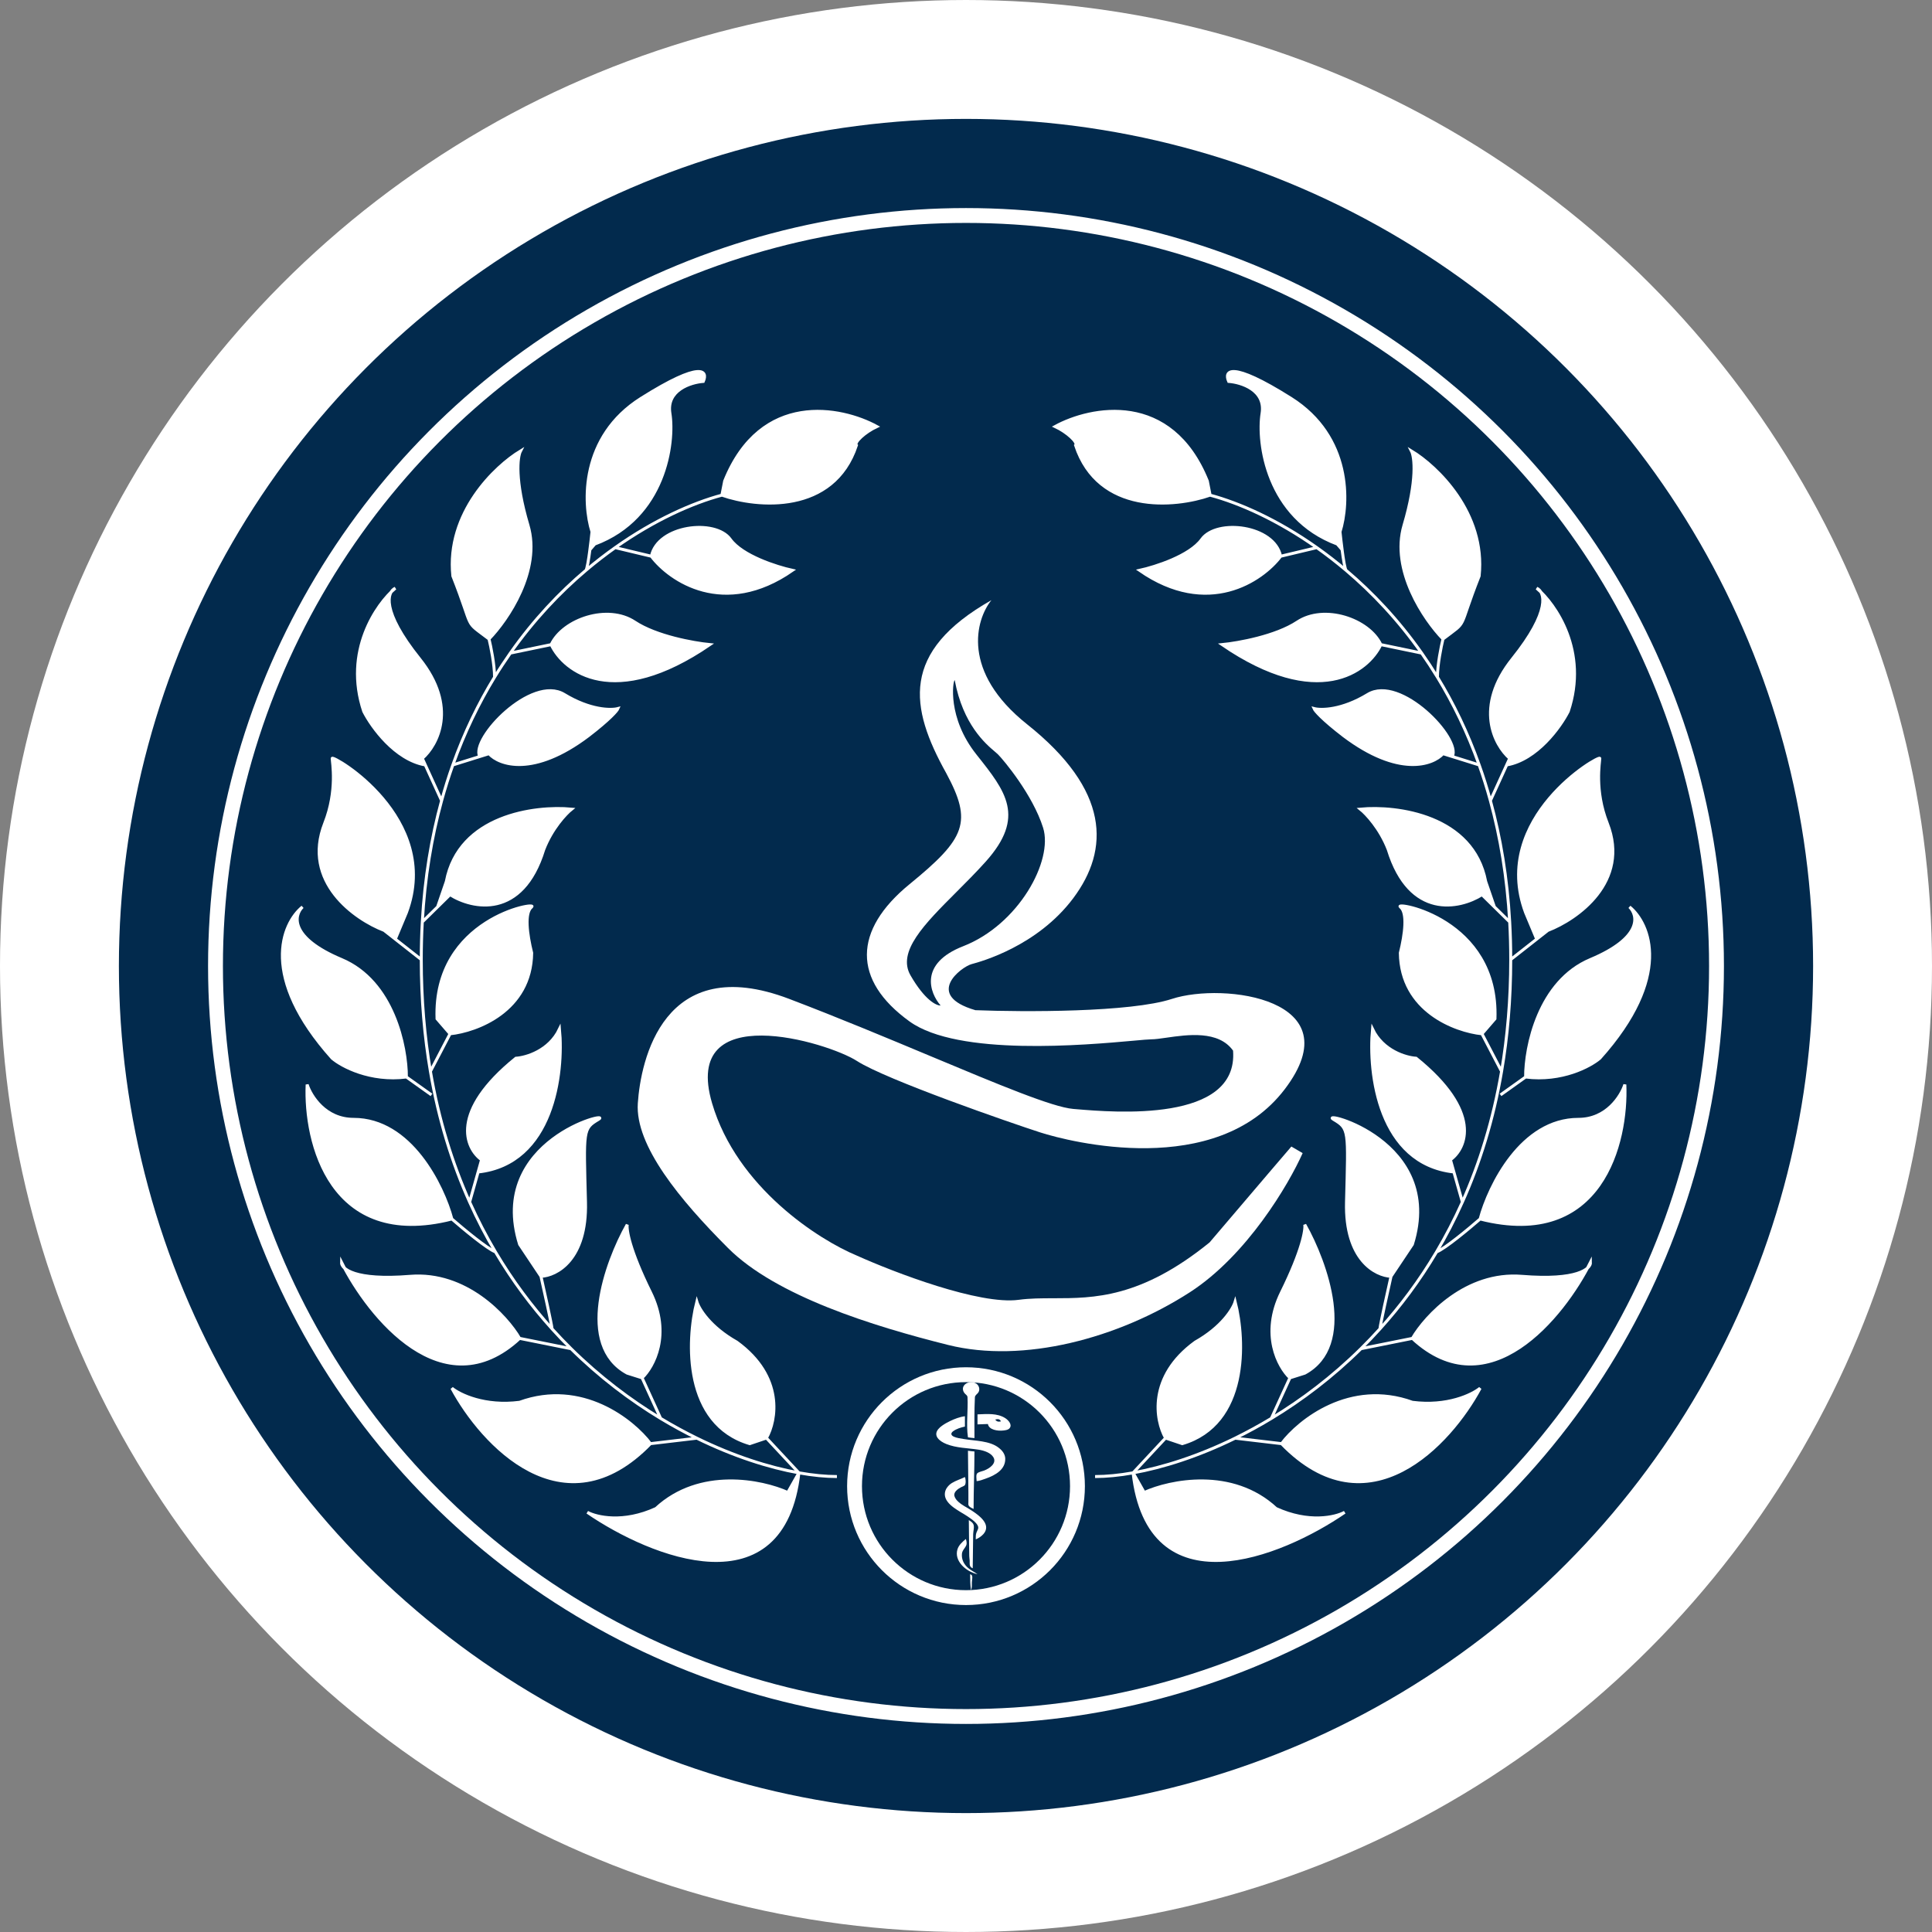 <svg xmlns="http://www.w3.org/2000/svg" width="130" height="130" viewBox="0 0 130 130" fill="none"><rect x="0" y="0" width="130" height="130" fill="#808080" stroke="none"/><circle cx="65" cy="65" r="61" fill="#022A4D" stroke="white" stroke-width="8"></circle><path fill-rule="evenodd" clip-rule="evenodd" d="M66.708 40.385C65.653 41.693 64.658 45.194 69.113 48.737C74.681 53.166 74.681 57.153 72.213 60.443C69.787 63.677 65.988 64.707 65.407 64.865C65.397 64.868 65.387 64.87 65.379 64.872C64.683 65.062 62.155 66.96 65.632 67.973C68.881 68.099 76.073 68.125 78.857 67.214C82.337 66.075 91.069 67.214 86.45 73.288C81.831 79.362 71.96 76.831 69.998 76.199C68.037 75.566 59.621 72.655 57.66 71.39C55.698 70.124 45.827 67.15 47.915 74.237C49.586 79.907 55.108 83.433 57.66 84.488C60.191 85.627 65.911 87.816 68.543 87.462C69.303 87.359 70.076 87.358 70.89 87.357C73.601 87.353 76.765 87.349 81.388 83.602C85.438 78.844 86.745 77.317 86.893 77.148L87.652 77.591C86.724 79.679 83.906 84.475 80.059 86.956C75.25 90.056 68.86 91.764 63.798 90.499C58.736 89.233 52.218 87.209 48.991 83.981C45.764 80.754 42.727 77.085 42.917 74.237C43.106 71.39 44.625 63.986 53.104 67.214C56.434 68.481 59.744 69.865 62.674 71.091C67.206 72.986 70.83 74.501 72.213 74.617C72.273 74.622 72.337 74.627 72.406 74.633C74.949 74.849 83.34 75.561 82.97 70.694C81.989 69.32 79.904 69.62 78.486 69.824C78.076 69.883 77.721 69.934 77.465 69.934C77.29 69.934 76.878 69.972 76.291 70.025C73.047 70.317 64.471 71.09 61.203 68.732C57.343 65.948 57.407 62.594 61.203 59.494C65 56.393 65.443 55.318 63.671 52.027C61.203 47.598 60.57 43.865 66.708 40.385ZM64.24 45.762C64.114 45.826 63.734 48.293 65.696 50.761L65.734 50.81C67.675 53.251 69.031 54.957 66.329 57.975C65.687 58.691 64.999 59.379 64.339 60.04C62.2 62.181 60.348 64.035 61.267 65.631C62.228 67.301 63.017 67.677 63.291 67.656C62.553 66.812 61.823 64.834 64.81 63.669C68.543 62.214 70.884 57.911 70.188 55.697C69.492 53.482 67.531 51.141 67.151 50.761C67.104 50.714 67.034 50.654 66.945 50.579C66.32 50.049 64.795 48.756 64.24 45.762Z" fill="white"></path><path d="M76.244 99.104L76.993 100.429C78.721 99.649 82.912 98.772 85.859 101.505C88.056 102.517 89.854 102.095 90.479 101.758C86.171 104.711 77.293 108.316 76.244 99.104L78.429 96.761C77.763 95.58 77.231 92.636 80.427 90.309C82.225 89.297 82.966 88.074 83.112 87.589C83.778 90.224 83.998 95.824 79.553 97.14L78.429 96.761L76.244 99.104C78.252 98.745 80.63 97.989 83.112 96.772C83.915 96.377 84.73 95.935 85.546 95.442L86.795 92.712C86.025 91.974 84.835 89.79 86.233 86.956C87.632 84.123 87.856 82.739 87.794 82.402C89.23 84.953 91.24 90.524 87.794 92.396L86.795 92.712L85.546 95.442C87.591 94.207 89.648 92.655 91.576 90.751C92.008 90.325 92.433 89.881 92.851 89.418C92.901 89.017 93.371 86.893 93.6 85.881C92.56 85.839 90.504 84.78 90.603 80.884C90.728 76.013 90.791 75.95 89.729 75.318C88.668 74.685 97.221 76.709 95.036 83.73L93.6 85.881C93.371 86.893 92.901 89.017 92.851 89.418C94.229 87.892 95.52 86.17 96.665 84.236C97.29 83.182 97.871 82.066 98.4 80.884L97.828 78.86C92.77 78.303 92.07 72.218 92.352 69.245C93.051 70.713 94.599 71.164 95.286 71.206C99.731 74.799 98.678 77.257 97.596 78.038L97.828 78.86L98.4 80.884C99.568 78.277 100.48 75.355 101.038 72.092L99.719 69.562C97.908 69.372 94.275 68.018 94.225 64.122C94.537 62.857 94.724 61.402 94.225 61.023C93.725 60.643 100.839 61.782 100.593 68.55L99.719 69.562L101.038 72.092C101.436 69.76 101.654 67.253 101.654 64.565C101.654 63.701 101.63 62.857 101.584 62.035L100.555 61.023L99.719 60.2C98.22 61.149 94.861 61.87 93.413 57.164C92.864 55.747 91.935 54.76 91.54 54.444C93.996 54.212 99.119 54.862 99.968 59.315L100.555 61.023L101.584 62.035C101.419 59.052 100.962 56.338 100.285 53.875C100.057 53.045 99.805 52.244 99.529 51.471L97.721 50.907L97.096 50.712C96.41 51.471 94.112 52.294 90.416 49.51C88.968 48.397 88.481 47.824 88.418 47.676C88.897 47.803 90.291 47.79 92.039 46.727C94.225 45.399 98.345 49.71 97.721 50.907L99.529 51.471C98.751 49.285 97.795 47.321 96.722 45.565C96.379 45.004 96.024 44.464 95.659 43.944L92.913 43.375C92.039 45.209 88.681 47.777 82.238 43.375C83.32 43.269 85.846 42.818 87.295 41.857C89.105 40.655 92.102 41.667 92.913 43.375L95.659 43.944C94.096 41.721 92.351 39.878 90.579 38.378C89.922 37.822 89.262 37.312 88.606 36.848L86.171 37.429C84.922 39.074 81.276 41.566 76.681 38.378C77.743 38.146 80.065 37.404 80.864 36.291C81.863 34.899 85.734 35.342 86.171 37.429L88.606 36.848C85.972 34.986 83.408 33.85 81.426 33.318C79.054 34.14 73.922 34.621 72.374 29.965C72.561 29.776 71.812 29.08 71 28.7C73.393 27.393 78.791 26.297 81.239 32.369L81.426 33.318C83.408 33.85 85.972 34.986 88.606 36.848C89.262 37.312 89.922 37.822 90.579 38.378C90.5 38.311 90.395 37.666 90.306 36.986L89.979 36.607C85.234 34.836 84.61 29.776 84.922 27.815C85.172 26.246 83.528 25.727 82.675 25.664C82.362 24.968 82.762 24.222 86.858 26.802C90.953 29.383 90.77 33.866 90.166 35.784C90.199 36.104 90.249 36.552 90.306 36.986C90.395 37.666 90.5 38.311 90.579 38.378C92.351 39.878 94.096 41.721 95.659 43.944C96.024 44.464 96.379 45.004 96.722 45.565C96.722 44.724 96.972 43.501 97.096 42.995C95.848 41.709 93.575 38.378 94.474 35.342C95.373 32.306 95.182 30.745 94.974 30.345C96.679 31.378 99.977 34.507 99.529 38.757C98.033 42.553 98.844 41.667 97.096 42.995C96.972 43.501 96.722 44.724 96.722 45.565C97.795 47.321 98.751 49.285 99.529 51.471C99.805 52.244 100.057 53.045 100.285 53.875L101.382 51.471L101.584 51.029C100.567 50.143 99.182 47.562 101.779 44.324C103.874 41.711 103.997 40.377 103.682 39.837C103.585 39.741 103.491 39.655 103.402 39.58C103.506 39.624 103.607 39.708 103.682 39.837C104.964 41.105 106.778 44.103 105.525 47.866C104.99 48.92 103.413 51.117 101.382 51.471L100.285 53.875C100.962 56.338 101.419 59.052 101.584 62.035C101.63 62.857 101.654 63.701 101.654 64.565L103.402 63.192L102.653 61.402C100.28 55.013 107.647 50.775 107.647 51.029C107.647 51.282 107.273 53.179 108.147 55.393C109.695 59.34 106.128 61.845 104.151 62.604L103.402 63.192L101.654 64.565C101.654 67.253 101.436 69.76 101.038 72.092C100.48 75.355 99.568 78.277 98.4 80.884C97.871 82.066 97.29 83.182 96.665 84.236C97.21 84.034 98.844 82.676 99.594 82.022C100.197 79.788 102.366 75.318 106.211 75.318C108.109 75.318 109.083 73.757 109.333 72.977C109.499 76.857 107.785 84.097 99.594 82.022C98.844 82.676 97.21 84.034 96.665 84.236C95.52 86.17 94.229 87.892 92.851 89.418C92.433 89.881 92.008 90.325 91.576 90.751L95.036 90.056C95.931 88.538 98.657 85.577 102.403 85.881C105.168 86.105 106.379 85.723 106.816 85.329C106.889 85.194 106.958 85.062 107.023 84.932C107.028 85.048 106.971 85.189 106.816 85.329C104.815 89.043 99.987 94.645 95.036 90.056L91.576 90.751C89.648 92.655 87.591 94.207 85.546 95.442C84.73 95.935 83.915 96.377 83.112 96.772L86.233 97.14C87.419 95.58 90.841 92.839 95.036 94.357C97.384 94.66 99.053 93.851 99.594 93.408C97.575 97.161 92.077 103.162 86.233 97.14L83.112 96.772C80.63 97.989 78.252 98.745 76.244 99.104Z" fill="white"></path><path d="M107.023 64.565C103.527 66.032 102.653 70.447 102.653 72.471C105.1 72.775 107.002 71.754 107.647 71.206C112.542 65.741 111.018 62.14 109.645 61.023C110.228 61.592 110.519 63.097 107.023 64.565Z" fill="white"></path><path d="M81.426 33.318C83.408 33.85 85.972 34.986 88.606 36.848M81.426 33.318C79.054 34.14 73.922 34.621 72.374 29.965C72.561 29.776 71.812 29.08 71 28.7C73.393 27.393 78.791 26.297 81.239 32.369L81.426 33.318ZM101.654 64.565C101.654 67.253 101.436 69.76 101.038 72.092M101.654 64.565L103.402 63.192M101.654 64.565C101.654 63.701 101.63 62.857 101.584 62.035M73.685 99.354C74.438 99.354 75.3 99.273 76.244 99.104M76.244 99.104L76.993 100.429C78.721 99.649 82.912 98.772 85.859 101.505C88.056 102.517 89.854 102.095 90.479 101.758C86.171 104.711 77.293 108.316 76.244 99.104ZM76.244 99.104L78.429 96.761M76.244 99.104C78.252 98.745 80.63 97.989 83.112 96.772M78.429 96.761C77.763 95.58 77.231 92.636 80.427 90.309C82.225 89.297 82.966 88.074 83.112 87.589C83.778 90.224 83.998 95.824 79.553 97.14L78.429 96.761ZM85.546 95.442L86.795 92.712M85.546 95.442C84.73 95.935 83.915 96.377 83.112 96.772M85.546 95.442C87.591 94.207 89.648 92.655 91.576 90.751M86.795 92.712C86.025 91.974 84.835 89.79 86.233 86.956C87.632 84.123 87.856 82.739 87.794 82.402C89.23 84.953 91.24 90.524 87.794 92.396L86.795 92.712ZM83.112 96.772L86.233 97.14M86.233 97.14C87.419 95.58 90.841 92.839 95.036 94.357C97.383 94.66 99.053 93.851 99.594 93.408C97.575 97.161 92.077 103.162 86.233 97.14ZM91.576 90.751L95.036 90.056M91.576 90.751C92.008 90.325 92.433 89.881 92.851 89.418M95.036 90.056C95.931 88.538 98.657 85.577 102.403 85.881C106.149 86.185 107.044 85.375 107.023 84.932C105.165 88.622 100.167 94.812 95.036 90.056ZM92.851 89.418C92.901 89.017 93.371 86.893 93.6 85.881M92.851 89.418C94.229 87.892 95.52 86.17 96.665 84.236M93.6 85.881C92.56 85.839 90.504 84.78 90.603 80.884C90.728 76.013 90.791 75.95 89.729 75.318C88.668 74.685 97.221 76.709 95.036 83.73L93.6 85.881ZM96.665 84.236C97.21 84.034 98.844 82.676 99.594 82.022M96.665 84.236C97.29 83.182 97.871 82.066 98.4 80.884M99.594 82.022C100.197 79.788 102.366 75.318 106.211 75.318C108.109 75.318 109.083 73.757 109.333 72.977C109.499 76.857 107.785 84.097 99.594 82.022ZM98.4 80.884L97.828 78.86M98.4 80.884C99.568 78.277 100.48 75.355 101.038 72.092M97.828 78.86L97.596 78.038C98.678 77.257 99.731 74.799 95.286 71.206C94.599 71.164 93.051 70.713 92.352 69.245C92.07 72.218 92.77 78.303 97.828 78.86ZM100.967 73.673L102.653 72.471M102.653 72.471C102.653 70.447 103.527 66.032 107.023 64.565C110.519 63.097 110.228 61.592 109.645 61.023C111.018 62.14 112.542 65.741 107.647 71.206C107.002 71.754 105.1 72.775 102.653 72.471ZM101.038 72.092L99.719 69.562M99.719 69.562C97.908 69.372 94.275 68.018 94.225 64.122C94.537 62.857 94.724 61.402 94.225 61.023C93.725 60.643 100.839 61.782 100.593 68.55L99.719 69.562ZM103.402 63.192L104.151 62.604C106.128 61.845 109.695 59.34 108.147 55.393C107.273 53.179 107.647 51.282 107.647 51.029C107.647 50.775 100.28 55.013 102.653 61.402L103.402 63.192ZM101.584 62.035L100.555 61.023M101.584 62.035C101.419 59.052 100.962 56.338 100.285 53.875M100.555 61.023L99.719 60.2C98.22 61.149 94.861 61.87 93.413 57.164C92.864 55.747 91.935 54.76 91.54 54.444C93.996 54.212 99.119 54.862 99.968 59.315L100.555 61.023ZM100.285 53.875L101.382 51.471M100.285 53.875C100.057 53.045 99.805 52.244 99.529 51.471M101.382 51.471L101.584 51.029C100.567 50.143 99.182 47.562 101.779 44.324C104.376 41.085 103.943 39.812 103.402 39.58C104.671 40.655 106.873 43.818 105.525 47.866C104.99 48.92 103.413 51.117 101.382 51.471ZM99.529 51.471L97.721 50.907M99.529 51.471C98.751 49.285 97.795 47.321 96.722 45.565M97.721 50.907L97.096 50.712C96.41 51.471 94.112 52.294 90.416 49.51C88.968 48.397 88.481 47.824 88.418 47.676C88.897 47.803 90.291 47.79 92.039 46.727C94.225 45.399 98.345 49.71 97.721 50.907ZM96.722 45.565C96.722 44.724 96.972 43.501 97.096 42.995M96.722 45.565C96.379 45.004 96.024 44.464 95.659 43.944M97.096 42.995C95.848 41.709 93.575 38.378 94.474 35.342C95.373 32.306 95.182 30.745 94.974 30.345C96.679 31.378 99.977 34.507 99.529 38.757C98.033 42.553 98.844 41.667 97.096 42.995ZM95.659 43.944L92.913 43.375M95.659 43.944C94.096 41.721 92.351 39.878 90.579 38.378M92.913 43.375C92.039 45.209 88.681 47.777 82.238 43.375C83.32 43.269 85.846 42.818 87.295 41.857C89.105 40.655 92.102 41.667 92.913 43.375ZM90.579 38.378C90.5 38.311 90.395 37.666 90.306 36.986M90.579 38.378C89.922 37.822 89.262 37.312 88.606 36.848M90.306 36.986C90.249 36.552 90.199 36.104 90.166 35.784C90.77 33.866 90.953 29.383 86.858 26.802C82.762 24.222 82.362 24.968 82.675 25.664C83.528 25.727 85.172 26.246 84.922 27.815C84.61 29.776 85.234 34.836 89.979 36.607L90.306 36.986ZM88.606 36.848L86.171 37.429M86.171 37.429C84.922 39.074 81.276 41.566 76.681 38.378C77.743 38.146 80.065 37.404 80.864 36.291C81.863 34.899 85.734 35.342 86.171 37.429Z" stroke="white" stroke-width="0.2"></path><path d="M53.756 99.104L53.007 100.429C51.279 99.649 47.088 98.772 44.141 101.505C41.944 102.517 40.146 102.095 39.521 101.758C43.829 104.711 52.707 108.316 53.756 99.104L51.571 96.761C52.237 95.58 52.769 92.636 49.573 90.309C47.775 89.297 47.034 88.074 46.888 87.589C46.222 90.224 46.002 95.824 50.447 97.14L51.571 96.761L53.756 99.104C51.748 98.745 49.37 97.989 46.888 96.772C46.085 96.377 45.27 95.935 44.453 95.442L43.205 92.712C43.975 91.974 45.165 89.79 43.767 86.956C42.368 84.123 42.144 82.739 42.206 82.402C40.77 84.953 38.76 90.524 42.206 92.396L43.205 92.712L44.453 95.442C42.409 94.207 40.352 92.655 38.424 90.751C37.992 90.325 37.566 89.881 37.149 89.418C37.099 89.017 36.629 86.893 36.4 85.881C37.44 85.839 39.496 84.78 39.397 80.884C39.272 76.013 39.209 75.95 40.271 75.318C41.332 74.685 32.779 76.709 34.964 83.73L36.4 85.881C36.629 86.893 37.099 89.017 37.149 89.418C35.771 87.892 34.48 86.17 33.335 84.236C32.71 83.182 32.129 82.066 31.6 80.884L32.172 78.86C37.23 78.303 37.931 72.218 37.648 69.245C36.949 70.713 35.401 71.164 34.714 71.206C30.269 74.799 31.322 77.257 32.404 78.038L32.172 78.86L31.6 80.884C30.432 78.277 29.52 75.355 28.962 72.092L30.282 69.562C32.092 69.372 35.725 68.018 35.776 64.122C35.463 62.857 35.276 61.402 35.776 61.023C36.275 60.643 29.161 61.782 29.407 68.55L30.282 69.562L28.962 72.092C28.564 69.76 28.346 67.253 28.346 64.565C28.346 63.701 28.37 62.857 28.416 62.035L29.445 61.023L30.282 60.2C31.78 61.149 35.139 61.87 36.587 57.164C37.136 55.747 38.065 54.76 38.46 54.444C36.004 54.212 30.881 54.862 30.032 59.315L29.445 61.023L28.416 62.035C28.581 59.052 29.038 56.338 29.715 53.875C29.943 53.045 30.195 52.244 30.471 51.471L32.279 50.907L32.904 50.712C33.59 51.471 35.888 52.294 39.584 49.51C41.032 48.397 41.519 47.824 41.582 47.676C41.103 47.803 39.709 47.79 37.961 46.727C35.776 45.399 31.655 49.71 32.279 50.907L30.471 51.471C31.249 49.285 32.205 47.321 33.278 45.565C33.621 45.004 33.976 44.464 34.341 43.944L37.087 43.375C37.961 45.209 41.319 47.777 47.762 43.375C46.68 43.269 44.154 42.818 42.705 41.857C40.895 40.655 37.898 41.667 37.087 43.375L34.341 43.944C35.904 41.721 37.649 39.878 39.421 38.378C40.078 37.822 40.738 37.312 41.394 36.848L43.829 37.429C45.078 39.074 48.724 41.566 53.319 38.378C52.257 38.146 49.935 37.404 49.136 36.291C48.137 34.899 44.266 35.342 43.829 37.429L41.394 36.848C44.028 34.986 46.592 33.85 48.574 33.318C50.946 34.14 56.078 34.621 57.627 29.965C57.439 29.776 58.188 29.08 59 28.7C56.607 27.393 51.209 26.297 48.761 32.369L48.574 33.318C46.592 33.85 44.028 34.986 41.394 36.848C40.738 37.312 40.078 37.822 39.421 38.378C39.5 38.311 39.605 37.666 39.694 36.986L40.021 36.607C44.766 34.836 45.39 29.776 45.078 27.815C44.828 26.246 46.472 25.727 47.325 25.664C47.638 24.968 47.238 24.222 43.142 26.802C39.047 29.383 39.23 33.866 39.834 35.784C39.801 36.104 39.751 36.552 39.694 36.986C39.605 37.666 39.5 38.311 39.421 38.378C37.649 39.878 35.904 41.721 34.341 43.944C33.976 44.464 33.621 45.004 33.278 45.565C33.278 44.724 33.029 43.501 32.904 42.995C34.152 41.709 36.425 38.378 35.526 35.342C34.627 32.306 34.818 30.745 35.026 30.345C33.321 31.378 30.023 34.507 30.471 38.757C31.967 42.553 31.156 41.667 32.904 42.995C33.029 43.501 33.278 44.724 33.278 45.565C32.205 47.321 31.249 49.285 30.471 51.471C30.195 52.244 29.943 53.045 29.715 53.875L28.618 51.471L28.416 51.029C29.433 50.143 30.818 47.562 28.221 44.324C26.126 41.711 26.003 40.377 26.318 39.837C26.415 39.741 26.509 39.655 26.598 39.58C26.494 39.624 26.393 39.708 26.318 39.837C25.036 41.105 23.222 44.103 24.475 47.866C25.01 48.92 26.587 51.117 28.618 51.471L29.715 53.875C29.038 56.338 28.581 59.052 28.416 62.035C28.37 62.857 28.346 63.701 28.346 64.565L26.598 63.192L27.347 61.402C29.72 55.013 22.353 50.775 22.353 51.029C22.353 51.282 22.727 53.179 21.853 55.393C20.305 59.34 23.872 61.845 25.849 62.604L26.598 63.192L28.346 64.565C28.346 67.253 28.564 69.76 28.962 72.092C29.52 75.355 30.432 78.277 31.6 80.884C32.129 82.066 32.71 83.182 33.335 84.236C32.79 84.034 31.156 82.676 30.406 82.022C29.803 79.788 27.634 75.318 23.789 75.318C21.891 75.318 20.917 73.757 20.667 72.977C20.501 76.857 22.215 84.097 30.406 82.022C31.156 82.676 32.79 84.034 33.335 84.236C34.48 86.17 35.771 87.892 37.149 89.418C37.566 89.881 37.992 90.325 38.424 90.751L34.964 90.056C34.069 88.538 31.343 85.577 27.597 85.881C24.832 86.105 23.621 85.723 23.184 85.329C23.111 85.194 23.042 85.062 22.977 84.932C22.972 85.048 23.029 85.189 23.184 85.329C25.185 89.043 30.012 94.645 34.964 90.056L38.424 90.751C40.352 92.655 42.409 94.207 44.453 95.442C45.27 95.935 46.085 96.377 46.888 96.772L43.767 97.14C42.581 95.58 39.159 92.839 34.964 94.357C32.616 94.66 30.947 93.851 30.406 93.408C32.425 97.161 37.923 103.162 43.767 97.14L46.888 96.772C49.37 97.989 51.748 98.745 53.756 99.104Z" fill="white"></path><path d="M22.977 64.565C26.473 66.032 27.347 70.447 27.347 72.471C24.9 72.775 22.998 71.754 22.353 71.206C17.458 65.741 18.982 62.14 20.355 61.023C19.772 61.592 19.481 63.097 22.977 64.565Z" fill="white"></path><path d="M48.574 33.318C46.592 33.85 44.028 34.986 41.394 36.848M48.574 33.318C50.946 34.14 56.078 34.621 57.627 29.965C57.439 29.776 58.188 29.08 59 28.7C56.607 27.393 51.209 26.297 48.761 32.369L48.574 33.318ZM28.346 64.565C28.346 67.253 28.564 69.76 28.962 72.092M28.346 64.565L26.598 63.192M28.346 64.565C28.346 63.701 28.37 62.857 28.416 62.035M56.315 99.354C55.562 99.354 54.7 99.273 53.756 99.104M53.756 99.104L53.007 100.429C51.279 99.649 47.088 98.772 44.141 101.505C41.944 102.517 40.146 102.095 39.521 101.758C43.829 104.711 52.707 108.316 53.756 99.104ZM53.756 99.104L51.571 96.761M53.756 99.104C51.748 98.745 49.37 97.989 46.888 96.772M51.571 96.761C52.237 95.58 52.769 92.636 49.573 90.309C47.775 89.297 47.034 88.074 46.888 87.589C46.222 90.224 46.002 95.824 50.447 97.14L51.571 96.761ZM44.453 95.442L43.205 92.712M44.453 95.442C45.27 95.935 46.085 96.377 46.888 96.772M44.453 95.442C42.409 94.207 40.352 92.655 38.424 90.751M43.205 92.712C43.975 91.974 45.165 89.79 43.767 86.956C42.368 84.123 42.144 82.739 42.206 82.402C40.77 84.953 38.76 90.524 42.206 92.396L43.205 92.712ZM46.888 96.772L43.767 97.14M43.767 97.14C42.581 95.58 39.159 92.839 34.964 94.357C32.617 94.66 30.947 93.851 30.406 93.408C32.425 97.161 37.923 103.162 43.767 97.14ZM38.424 90.751L34.964 90.056M38.424 90.751C37.992 90.325 37.566 89.881 37.149 89.418M34.964 90.056C34.069 88.538 31.343 85.577 27.597 85.881C23.851 86.185 22.956 85.375 22.977 84.932C24.835 88.622 29.833 94.812 34.964 90.056ZM37.149 89.418C37.099 89.017 36.629 86.893 36.4 85.881M37.149 89.418C35.771 87.892 34.48 86.17 33.335 84.236M36.4 85.881C37.44 85.839 39.496 84.78 39.397 80.884C39.272 76.013 39.209 75.95 40.271 75.318C41.332 74.685 32.779 76.709 34.964 83.73L36.4 85.881ZM33.335 84.236C32.79 84.034 31.156 82.676 30.406 82.022M33.335 84.236C32.71 83.182 32.129 82.066 31.6 80.884M30.406 82.022C29.803 79.788 27.634 75.318 23.789 75.318C21.891 75.318 20.917 73.757 20.667 72.977C20.501 76.857 22.215 84.097 30.406 82.022ZM31.6 80.884L32.172 78.86M31.6 80.884C30.432 78.277 29.52 75.355 28.962 72.092M32.172 78.86L32.404 78.038C31.322 77.257 30.269 74.799 34.714 71.206C35.401 71.164 36.949 70.713 37.648 69.245C37.931 72.218 37.23 78.303 32.172 78.86ZM29.033 73.673L27.347 72.471M27.347 72.471C27.347 70.447 26.473 66.032 22.977 64.565C19.481 63.097 19.772 61.592 20.355 61.023C18.982 62.14 17.458 65.741 22.353 71.206C22.998 71.754 24.9 72.775 27.347 72.471ZM28.962 72.092L30.282 69.562M30.282 69.562C32.092 69.372 35.725 68.018 35.776 64.122C35.463 62.857 35.276 61.402 35.776 61.023C36.275 60.643 29.161 61.782 29.407 68.55L30.282 69.562ZM26.598 63.192L25.849 62.604C23.872 61.845 20.305 59.34 21.853 55.393C22.727 53.179 22.353 51.282 22.353 51.029C22.353 50.775 29.72 55.013 27.347 61.402L26.598 63.192ZM28.416 62.035L29.445 61.023M28.416 62.035C28.581 59.052 29.038 56.338 29.715 53.875M29.445 61.023L30.282 60.2C31.78 61.149 35.139 61.87 36.587 57.164C37.136 55.747 38.065 54.76 38.46 54.444C36.004 54.212 30.881 54.862 30.032 59.315L29.445 61.023ZM29.715 53.875L28.618 51.471M29.715 53.875C29.943 53.045 30.195 52.244 30.471 51.471M28.618 51.471L28.416 51.029C29.433 50.143 30.818 47.562 28.221 44.324C25.624 41.085 26.057 39.812 26.598 39.58C25.329 40.655 23.127 43.818 24.475 47.866C25.01 48.92 26.587 51.117 28.618 51.471ZM30.471 51.471L32.279 50.907M30.471 51.471C31.249 49.285 32.205 47.321 33.278 45.565M32.279 50.907L32.904 50.712C33.59 51.471 35.888 52.294 39.584 49.51C41.032 48.397 41.519 47.824 41.582 47.676C41.103 47.803 39.709 47.79 37.961 46.727C35.776 45.399 31.655 49.71 32.279 50.907ZM33.278 45.565C33.278 44.724 33.029 43.501 32.904 42.995M33.278 45.565C33.621 45.004 33.976 44.464 34.341 43.944M32.904 42.995C34.152 41.709 36.425 38.378 35.526 35.342C34.627 32.306 34.818 30.745 35.026 30.345C33.321 31.378 30.023 34.507 30.471 38.757C31.967 42.553 31.156 41.667 32.904 42.995ZM34.341 43.944L37.087 43.375M34.341 43.944C35.904 41.721 37.649 39.878 39.421 38.378M37.087 43.375C37.961 45.209 41.319 47.777 47.762 43.375C46.68 43.269 44.154 42.818 42.705 41.857C40.895 40.655 37.898 41.667 37.087 43.375ZM39.421 38.378C39.5 38.311 39.605 37.666 39.694 36.986M39.421 38.378C40.078 37.822 40.738 37.312 41.394 36.848M39.694 36.986C39.751 36.552 39.801 36.104 39.834 35.784C39.23 33.866 39.047 29.383 43.142 26.802C47.238 24.222 47.638 24.968 47.325 25.664C46.472 25.727 44.828 26.246 45.078 27.815C45.39 29.776 44.766 34.836 40.021 36.607L39.694 36.986ZM41.394 36.848L43.829 37.429M43.829 37.429C45.078 39.074 48.724 41.566 53.319 38.378C52.257 38.146 49.935 37.404 49.136 36.291C48.137 34.899 44.266 35.342 43.829 37.429Z" stroke="white" stroke-width="0.2"></path><circle cx="65" cy="65" r="50.5" stroke="white"></circle><circle cx="65" cy="100" r="7.5" stroke="white"></circle><path d="M65.132 96.717C65.278 96.733 65.422 96.762 65.569 96.767C65.569 95.853 65.552 94.935 65.599 94.022C65.607 93.871 65.749 93.818 65.829 93.697C65.951 93.514 65.893 93.248 65.71 93.112C65.383 92.868 64.827 93.046 64.793 93.423C64.782 93.542 64.835 93.675 64.921 93.768C65.007 93.859 65.096 93.895 65.102 94.022C65.148 94.913 65.001 95.832 65.132 96.717ZM65.774 95.17V95.844L66.474 95.819C66.543 96.214 67.131 96.302 67.524 96.254C67.682 96.234 67.845 96.216 67.94 96.092C68.121 95.857 67.853 95.559 67.641 95.423C67.095 95.075 66.409 95.147 65.774 95.17ZM65.715 99.662C65.921 99.647 66.109 99.567 66.299 99.503C67.016 99.257 67.662 98.86 67.641 98.14C67.636 97.999 67.588 97.865 67.51 97.741C67.432 97.616 67.324 97.513 67.203 97.418C66.59 96.935 65.612 96.959 64.84 96.827C64.627 96.791 64.394 96.763 64.198 96.678C63.976 96.582 63.954 96.437 64.14 96.301C64.358 96.142 64.652 96.048 64.927 95.993V95.295C64.588 95.337 64.234 95.473 63.935 95.616C63.74 95.709 63.552 95.814 63.381 95.938C63.286 96.007 63.203 96.08 63.131 96.168C62.773 96.609 63.211 96.978 63.673 97.163C64.349 97.436 65.111 97.433 65.832 97.543C66.209 97.6 66.671 97.752 66.849 98.065C67.075 98.463 66.594 98.809 66.211 98.953C66.08 99.002 65.861 99.04 65.762 99.131C65.65 99.233 65.715 99.53 65.715 99.662ZM67.349 95.644C67.177 95.679 67.059 95.658 66.97 95.519C67.147 95.472 67.281 95.479 67.349 95.644ZM65.132 97.616C65.132 98.557 65.161 99.496 65.161 100.436V101.06C65.161 101.142 65.14 101.253 65.191 101.326C65.255 101.418 65.406 101.483 65.511 101.534C65.511 100.246 65.569 98.954 65.569 97.666C65.423 97.656 65.276 97.639 65.132 97.616ZM64.927 99.388C64.638 99.529 64.326 99.62 64.052 99.788C63.931 99.862 63.832 99.956 63.749 100.062C63.689 100.138 63.64 100.223 63.612 100.311C63.377 101.056 64.308 101.546 64.898 101.902C65.029 101.98 65.153 102.067 65.278 102.153C65.468 102.285 65.669 102.441 65.778 102.632C65.893 102.834 65.768 102.946 65.701 103.132C65.649 103.275 65.657 103.433 65.657 103.581C65.808 103.519 65.946 103.432 66.064 103.33C66.142 103.264 66.209 103.19 66.26 103.107C66.618 102.525 65.903 101.985 65.424 101.668C65.318 101.598 65.213 101.531 65.103 101.468C64.953 101.382 64.803 101.298 64.665 101.199C64.468 101.057 64.28 100.881 64.221 100.661C64.152 100.407 64.44 100.191 64.665 100.073C64.743 100.033 64.849 100.005 64.91 99.946C65.011 99.848 64.983 99.501 64.927 99.388ZM65.19 102.283C65.19 103.091 65.215 103.896 65.219 104.704C65.22 104.805 65.242 104.903 65.247 105.003C65.258 105.211 65.192 105.422 65.453 105.527C65.453 104.761 65.482 103.998 65.482 103.231C65.482 103.03 65.59 102.719 65.481 102.533C65.421 102.43 65.297 102.348 65.19 102.283ZM64.986 103.556C64.748 103.76 64.511 103.966 64.424 104.255C64.195 105.019 64.959 105.736 65.774 105.927C65.58 105.782 65.351 105.679 65.164 105.523C64.849 105.261 64.694 104.927 64.726 104.554C64.747 104.308 64.946 104.172 65.027 103.955C65.064 103.856 65.032 103.651 64.986 103.556ZM65.278 105.927C65.278 106.287 65.283 106.643 65.336 107C65.414 106.842 65.39 106.645 65.395 106.476C65.398 106.375 65.422 106.277 65.423 106.176C65.425 106.054 65.422 105.972 65.278 105.927Z" fill="white"></path></svg>